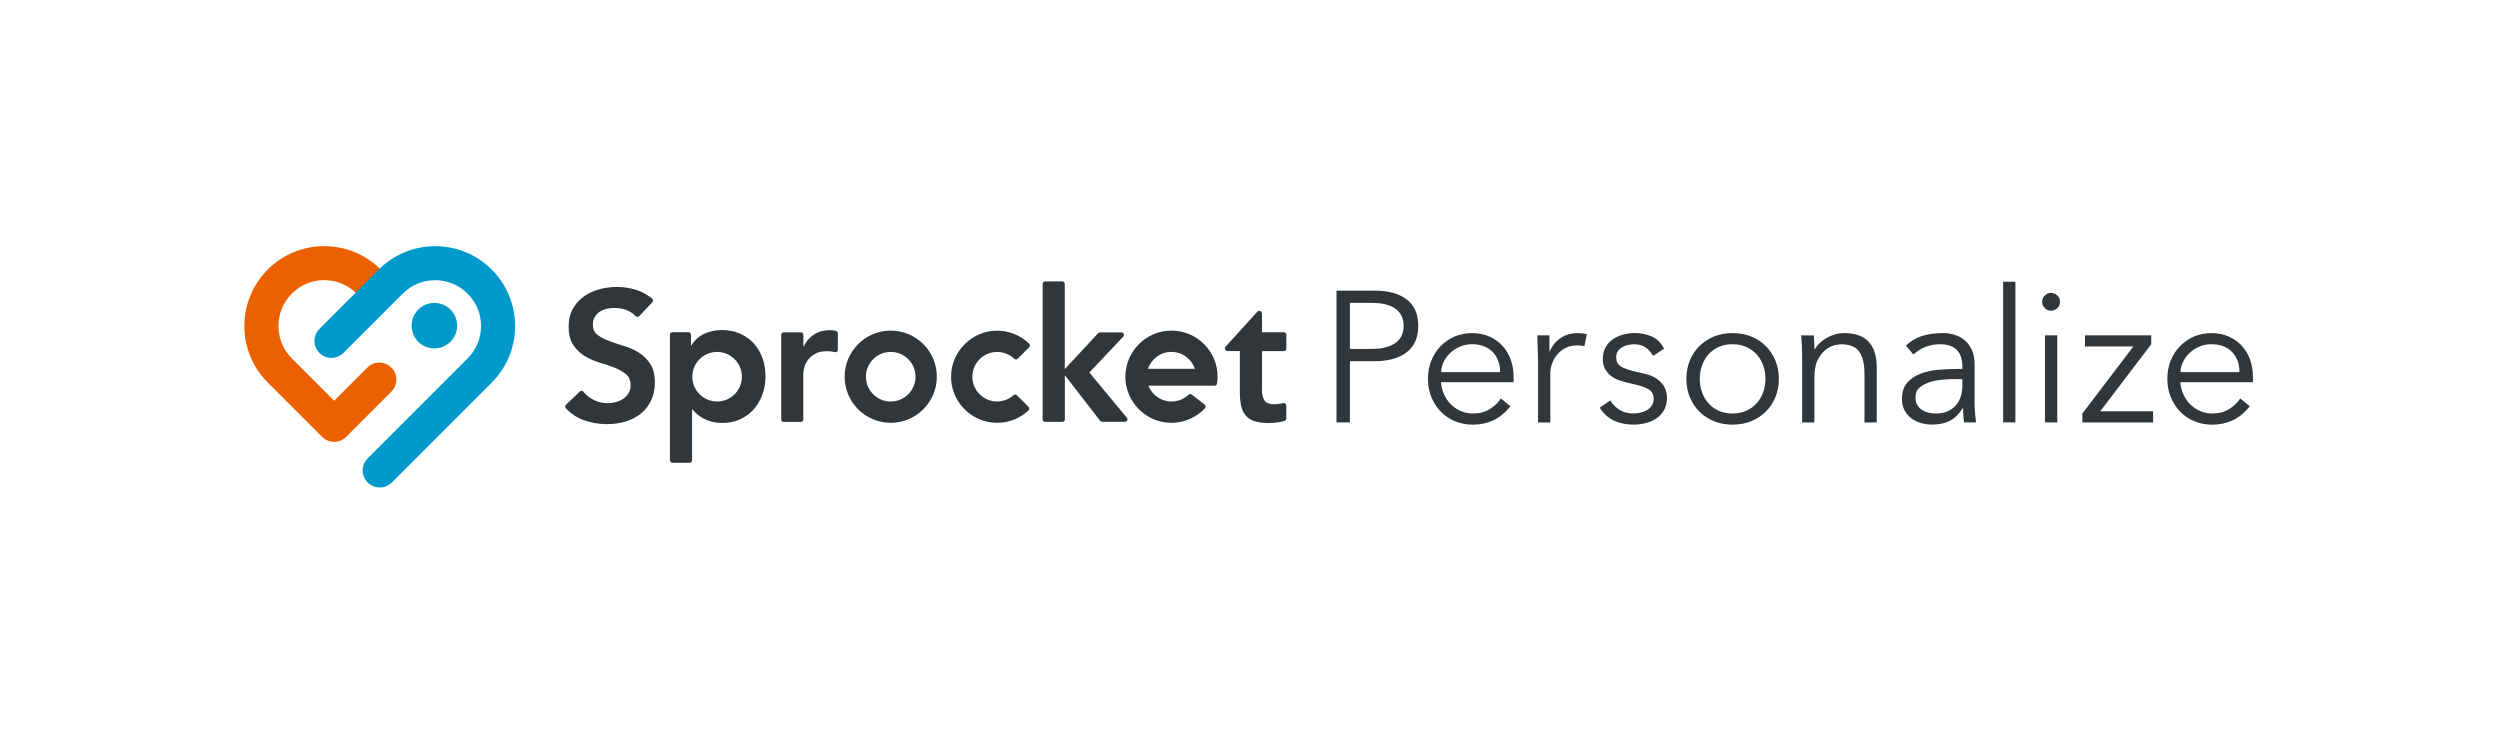 <?xml version="1.0" encoding="UTF-8"?>
<svg id="_レイヤー_1" data-name="レイヤー 1" xmlns="http://www.w3.org/2000/svg" viewBox="0 0 526 154.47">
  <defs>
    <style>
      .cls-1 {
        fill: #30363a;
      }

      .cls-2 {
        fill: #09c;
      }

      .cls-3 {
        fill: #eb6100;
      }
    </style>
  </defs>
  <g>
    <path class="cls-1" d="M187.41,88.96c-5.35,0-9.7-4.35-9.7-9.7s4.35-9.7,9.7-9.7,9.7,4.35,9.7,9.7-4.35,9.7-9.7,9.7ZM187.41,74.04c-2.88,0-5.22,2.34-5.22,5.22s2.34,5.22,5.22,5.22,5.22-2.34,5.22-5.22-2.34-5.22-5.22-5.22Z"/>
    <path class="cls-1" d="M133.96,61.03c1.19.38,2.27.99,3.25,1.8.23.2.24.55.04.77l-2.76,2.91c-.21.22-.57.22-.78,0-.47-.52-1.04-.92-1.72-1.2-.87-.35-1.78-.52-2.74-.52-.57,0-1.12.07-1.65.19-.53.13-1.01.34-1.44.62-.43.29-.77.65-1.03,1.11-.26.45-.39.99-.39,1.61,0,.93.32,1.64.97,2.13.65.49,1.45.92,2.41,1.28.96.36,2.01.71,3.14,1.05,1.14.34,2.19.8,3.14,1.4.96.6,1.76,1.39,2.41,2.37.65.98.97,2.29.97,3.92,0,1.48-.27,2.76-.82,3.86-.54,1.1-1.28,2.01-2.19,2.74-.92.73-1.99,1.27-3.2,1.63-1.22.36-2.5.54-3.84.54-1.71,0-3.35-.29-4.93-.85-1.43-.51-2.67-1.34-3.74-2.49-.19-.21-.18-.54.03-.73l2.9-2.81c.21-.21.56-.2.75.04.55.69,1.22,1.25,2.03,1.67.97.51,2,.76,3.09.76.57,0,1.14-.08,1.71-.23.57-.16,1.09-.39,1.55-.7.47-.31.84-.71,1.13-1.18.28-.48.43-1.03.43-1.65,0-1.01-.32-1.79-.97-2.33-.65-.54-1.45-1-2.41-1.38-.96-.38-2.01-.73-3.14-1.07-1.14-.34-2.19-.8-3.14-1.38s-1.76-1.36-2.41-2.33c-.65-.97-.97-2.27-.97-3.9,0-1.42.29-2.65.87-3.69.58-1.03,1.35-1.9,2.29-2.58.94-.69,2.02-1.2,3.24-1.53,1.22-.34,2.46-.51,3.73-.51,1.45,0,2.85.22,4.21.66Z"/>
    <path class="cls-1" d="M164.88,69.92h3.65c.28,0,.5.23.5.5v2.45h.08c.52-1.09,1.26-1.93,2.21-2.52.96-.6,2.06-.89,3.3-.89.28,0,.56.03.83.08.15.03.3.06.45.1.22.05.38.26.38.49v3.47c0,.32-.29.56-.6.5-.18-.04-.36-.07-.54-.11-.38-.07-.74-.1-1.11-.1-1.09,0-1.96.2-2.62.6-.66.4-1.16.86-1.51,1.38-.35.52-.58,1.04-.7,1.55-.12.52-.18.91-.18,1.16v9.69c0,.28-.23.5-.5.5h-3.65c-.28,0-.5-.23-.5-.5v-17.84c0-.28.23-.5.5-.5Z"/>
    <path class="cls-1" d="M160.44,75.39c-.41-1.19-1.02-2.23-1.82-3.11s-1.77-1.57-2.91-2.08c-1.14-.51-2.42-.76-3.84-.76-1.32,0-2.55.26-3.69.78-1.14.52-2.04,1.35-2.72,2.48h-.08v-2.29c0-.28-.23-.51-.51-.51h-3.41c-.28,0-.51.23-.51.51v26.4c0,.32.26.57.57.57h3.52c.32,0,.57-.26.57-.57v-10.65h.12c.23.31.53.63.89.95.36.32.8.63,1.32.91s1.11.52,1.79.7c.67.18,1.45.27,2.33.27,1.32,0,2.54-.25,3.65-.76,1.11-.5,2.06-1.2,2.85-2.08.79-.88,1.4-1.92,1.84-3.11.44-1.19.66-2.47.66-3.84s-.21-2.65-.62-3.84ZM156,80.28c-.39,2.05-2.05,3.71-4.1,4.1-3.67.7-6.84-2.47-6.14-6.14.39-2.05,2.05-3.71,4.1-4.1,3.67-.7,6.84,2.47,6.14,6.14Z"/>
    <path class="cls-1" d="M229.2,78.38l7.89,9.51c.28.34.04.86-.4.86h-4.8c-.16,0-.32-.08-.41-.2l-7.36-9.5h-.08v9.22c0,.27-.22.49-.49.49h-3.69c-.27,0-.49-.22-.49-.49v-28.53c0-.29.24-.53.53-.53h3.6c.29,0,.53.24.53.53v17.91l7.02-7.55c.1-.11.25-.17.4-.17h4.48c.48,0,.72.57.39.91l-7.13,7.55Z"/>
    <path class="cls-1" d="M209,84.42c-2.29-.35-4.11-2.24-4.38-4.54-.36-3.15,2.1-5.83,5.18-5.83,1.38,0,2.64.54,3.58,1.43.21.2.55.19.76-.02l2.38-2.38c.21-.21.22-.57,0-.78-1.85-1.78-4.39-2.85-7.18-2.72-4.94.23-9,4.3-9.23,9.23-.26,5.55,4.19,10.15,9.69,10.15,2.55,0,4.87-.99,6.6-2.61.21-.2.21-.54,0-.75l-2.43-2.43c-.19-.19-.5-.21-.71-.03-1.11.99-2.63,1.52-4.28,1.27Z"/>
    <path class="cls-1" d="M246.48,69.56c-5.35,0-9.7,4.35-9.7,9.7s4.35,9.7,9.7,9.7c2.77,0,5.27-1.18,7.04-3.05.22-.23.18-.6-.07-.8l-2.69-2.08c-.21-.16-.51-.16-.7.02-.94.88-2.2,1.43-3.58,1.43-2.21,0-4.1-1.39-4.86-3.33h13.94c.24,0,.45-.17.49-.41.08-.48.13-.97.13-1.48,0-5.35-4.35-9.7-9.7-9.7ZM241.53,77.6c.69-2.07,2.65-3.56,4.94-3.56s4.25,1.49,4.94,3.56h-9.89Z"/>
    <path class="cls-1" d="M268.84,88.88c.56-.07,1.05-.19,1.47-.34.21-.08.33-.29.33-.51v-2.7c0-.37-.36-.62-.71-.52-.14.04-.29.08-.45.11-.49.09-.95.14-1.36.14-1.04,0-1.73-.27-2.08-.82-.35-.54-.52-1.28-.52-2.21v-8.15h4.6c.29,0,.53-.24.53-.53v-2.91c0-.29-.24-.53-.53-.53h-4.6v-3.94c0-.51-.63-.76-.98-.38l-6.67,7.34c-.33.36-.07.94.42.94h2.57v8.54c0,1.09.08,2.05.25,2.87.17.83.48,1.52.93,2.08.45.56,1.07.97,1.86,1.24.79.27,1.81.41,3.05.41.54,0,1.17-.05,1.88-.14Z"/>
  </g>
  <g>
    <path class="cls-1" d="M281.2,61.15h8.07c2.82,0,5.04.61,6.68,1.84,1.63,1.23,2.45,3.08,2.45,5.56s-.82,4.34-2.45,5.58c-1.63,1.24-3.86,1.86-6.68,1.86h-5.25v12.88h-2.82v-27.72ZM284.02,73.41h4.54c1.25,0,2.32-.13,3.19-.39s1.57-.61,2.09-1.04.9-.94,1.14-1.53c.23-.59.35-1.22.35-1.9s-.12-1.27-.35-1.86c-.24-.59-.61-1.1-1.14-1.55s-1.22-.79-2.09-1.04-1.94-.37-3.19-.37h-4.54v9.67Z"/>
    <path class="cls-1" d="M303.17,80.42c.08.91.3,1.78.67,2.58.37.81.85,1.51,1.45,2.1.6.59,1.29,1.05,2.08,1.39.78.34,1.63.51,2.55.51,1.38,0,2.58-.32,3.58-.96s1.77-1.38,2.29-2.21l2,1.64c-1.1,1.38-2.31,2.38-3.62,2.98s-2.73.9-4.25.9c-1.36,0-2.62-.24-3.78-.72s-2.16-1.15-3-2.02c-.84-.86-1.49-1.88-1.98-3.05-.48-1.17-.72-2.45-.72-3.84s.24-2.66.71-3.84,1.12-2.19,1.96-3.05c.84-.86,1.82-1.53,2.94-2.02,1.12-.48,2.34-.72,3.64-.72,1.38,0,2.62.25,3.72.74,1.1.5,2.02,1.16,2.76,1.98.74.82,1.31,1.79,1.7,2.9s.59,2.29.59,3.54v1.17h-15.27ZM315.62,78.3c0-1.75-.52-3.16-1.57-4.25-1.04-1.08-2.51-1.63-4.39-1.63-.84,0-1.65.16-2.43.49-.78.33-1.47.76-2.06,1.31-.59.55-1.06,1.17-1.41,1.88s-.53,1.44-.53,2.19h12.37Z"/>
    <path class="cls-1" d="M323.61,76.27c0-.81-.02-1.63-.06-2.47-.04-.84-.07-1.92-.1-3.25h2.55v3.41h.08c.18-.5.44-.97.78-1.43.34-.46.75-.87,1.23-1.23s1.04-.66,1.69-.88c.64-.22,1.36-.33,2.17-.33.73,0,1.37.08,1.92.23l-.51,2.55c-.34-.13-.84-.2-1.49-.2-.99,0-1.84.19-2.55.57-.71.38-1.29.86-1.76,1.45s-.82,1.22-1.04,1.9c-.22.68-.33,1.33-.33,1.96v10.34h-2.58v-12.61Z"/>
    <path class="cls-1" d="M347.8,74.9c-.39-.76-.91-1.36-1.57-1.8s-1.45-.67-2.39-.67c-.44,0-.89.05-1.35.16-.46.1-.87.27-1.23.49s-.66.5-.88.84c-.22.34-.33.76-.33,1.25,0,.86.3,1.49.9,1.88.6.39,1.5.73,2.7,1.02l2.62.63c1.28.29,2.34.87,3.19,1.74s1.27,1.96,1.27,3.27c0,.99-.2,1.85-.61,2.56-.4.72-.94,1.31-1.6,1.76-.67.46-1.43.79-2.29,1-.86.21-1.74.31-2.62.31-1.41,0-2.72-.27-3.93-.8s-2.25-1.45-3.11-2.76l2.23-1.53c.52.84,1.18,1.5,1.98,2,.8.5,1.74.74,2.84.74.52,0,1.04-.06,1.57-.18.52-.12.99-.3,1.39-.55.41-.25.73-.57.98-.96.25-.39.37-.85.37-1.37,0-.91-.34-1.57-1.02-1.98-.68-.4-1.5-.72-2.47-.96l-2.51-.59c-.31-.08-.74-.21-1.27-.39s-1.06-.46-1.57-.82c-.51-.36-.95-.84-1.31-1.43s-.55-1.31-.55-2.17c0-.94.19-1.76.57-2.47s.89-1.28,1.53-1.72c.64-.44,1.36-.78,2.17-1,.81-.22,1.64-.33,2.51-.33,1.28,0,2.47.25,3.56.74,1.1.5,1.94,1.34,2.55,2.55l-2.31,1.53Z"/>
    <path class="cls-1" d="M374.27,79.71c0,1.38-.24,2.66-.73,3.84-.48,1.17-1.15,2.19-2.02,3.05-.86.86-1.89,1.53-3.07,2.02s-2.5.72-3.93.72-2.71-.24-3.9-.72-2.21-1.15-3.07-2.02c-.86-.86-1.53-1.88-2.02-3.05-.48-1.17-.72-2.45-.72-3.84s.24-2.66.72-3.84c.48-1.17,1.16-2.19,2.02-3.05.86-.86,1.89-1.53,3.07-2.02,1.19-.48,2.49-.72,3.9-.72s2.75.24,3.93.72c1.19.48,2.21,1.15,3.07,2.02.86.86,1.53,1.88,2.02,3.05s.73,2.45.73,3.84ZM371.45,79.71c0-1.02-.16-1.97-.49-2.86-.33-.89-.79-1.66-1.39-2.31-.6-.65-1.33-1.17-2.17-1.55-.85-.38-1.81-.57-2.88-.57s-2.03.19-2.88.57c-.85.38-1.57.89-2.15,1.55-.59.65-1.04,1.42-1.37,2.31-.33.89-.49,1.84-.49,2.86s.16,1.97.49,2.86c.33.89.78,1.66,1.37,2.31.59.65,1.31,1.17,2.15,1.55.85.38,1.81.57,2.88.57s2.03-.19,2.88-.57c.85-.38,1.57-.89,2.17-1.55.6-.65,1.06-1.42,1.39-2.31.33-.89.49-1.84.49-2.86Z"/>
    <path class="cls-1" d="M381.63,70.55c.05.5.08.99.1,1.47.01.48.02.97.02,1.47h.08c.29-.5.65-.95,1.1-1.37.44-.42.94-.78,1.49-1.08.55-.3,1.13-.53,1.74-.71.61-.17,1.22-.25,1.82-.25,2.35,0,4.09.62,5.21,1.86,1.12,1.24,1.68,3.01,1.68,5.31v11.63h-2.58v-10.14c0-2.04-.35-3.6-1.06-4.68-.71-1.08-2.01-1.63-3.92-1.63-.13,0-.5.05-1.1.16-.6.1-1.23.39-1.9.86-.67.47-1.26,1.18-1.78,2.11-.52.94-.78,2.25-.78,3.92v9.4h-2.58v-14.29c0-.5-.02-1.12-.06-1.88-.04-.76-.08-1.47-.14-2.15h2.66Z"/>
    <path class="cls-1" d="M412.88,77.64v-.47c0-3.16-1.57-4.74-4.7-4.74-2.14,0-4.01.72-5.6,2.15l-1.57-1.84c1.72-1.78,4.31-2.66,7.75-2.66.89,0,1.74.13,2.56.39s1.53.66,2.13,1.19c.6.54,1.08,1.21,1.45,2.02.36.81.55,1.78.55,2.9v8.18c0,.7.03,1.44.1,2.21.07.77.14,1.4.22,1.9h-2.51c-.08-.44-.14-.93-.18-1.45-.04-.52-.06-1.03-.06-1.53h-.08c-.76,1.23-1.65,2.11-2.68,2.64-1.03.53-2.29.8-3.78.8-.81,0-1.59-.11-2.35-.33-.76-.22-1.43-.56-2.02-1.02-.59-.46-1.06-1.02-1.41-1.68s-.53-1.44-.53-2.33c0-1.49.38-2.66,1.15-3.5.77-.85,1.74-1.48,2.9-1.9,1.16-.42,2.4-.68,3.72-.78,1.32-.1,2.53-.16,3.62-.16h1.29ZM411.55,79.75c-.65,0-1.47.03-2.45.1-.98.07-1.92.22-2.82.47-.9.25-1.67.63-2.31,1.16-.64.52-.96,1.24-.96,2.15,0,.6.12,1.12.37,1.55s.58.78,1,1.06c.42.27.88.47,1.39.59.51.12,1.02.18,1.55.18.94,0,1.75-.16,2.45-.47.69-.31,1.27-.74,1.74-1.27.47-.53.81-1.16,1.04-1.88.22-.72.33-1.48.33-2.29v-1.33h-1.33Z"/>
    <path class="cls-1" d="M424.04,88.87h-2.58v-29.6h2.58v29.6Z"/>
    <path class="cls-1" d="M433.43,63.5c0,.55-.2,1-.59,1.35-.39.35-.82.53-1.29.53s-.9-.18-1.29-.53c-.39-.35-.59-.8-.59-1.35s.2-1,.59-1.35c.39-.35.82-.53,1.29-.53s.9.18,1.29.53c.39.35.59.8.59,1.35ZM432.85,88.87h-2.58v-18.32h2.58v18.32Z"/>
    <path class="cls-1" d="M452.62,72.43l-10.73,14.1h11.12v2.35h-14.88v-1.88l10.73-14.1h-10.18v-2.35h13.94v1.88Z"/>
    <path class="cls-1" d="M458.73,80.42c.08.91.3,1.78.67,2.58.37.81.85,1.51,1.45,2.1.6.59,1.29,1.05,2.08,1.39.78.34,1.63.51,2.55.51,1.38,0,2.58-.32,3.58-.96s1.77-1.38,2.29-2.21l2,1.64c-1.1,1.38-2.3,2.38-3.62,2.98-1.32.6-2.74.9-4.25.9-1.36,0-2.62-.24-3.78-.72s-2.16-1.15-2.99-2.02c-.84-.86-1.49-1.88-1.98-3.05-.48-1.17-.72-2.45-.72-3.84s.23-2.66.7-3.84c.47-1.17,1.12-2.19,1.96-3.05s1.81-1.53,2.94-2.02c1.12-.48,2.33-.72,3.64-.72,1.38,0,2.62.25,3.72.74,1.1.5,2.02,1.16,2.76,1.98.74.82,1.31,1.79,1.7,2.9.39,1.11.59,2.29.59,3.54v1.17h-15.27ZM471.18,78.3c0-1.75-.52-3.16-1.57-4.25-1.04-1.08-2.51-1.63-4.39-1.63-.84,0-1.64.16-2.43.49-.78.33-1.47.76-2.06,1.31-.59.55-1.06,1.17-1.41,1.88-.35.71-.53,1.44-.53,2.19h12.37Z"/>
  </g>
  <g>
    <path class="cls-3" d="M70.29,92.96c-.92,0-1.83-.35-2.53-1.05l-11.43-11.43c-6.55-6.55-6.55-17.22,0-23.77,3.18-3.17,7.4-4.92,11.89-4.92s8.71,1.75,11.89,4.92c1.4,1.4,1.4,3.66,0,5.06-1.4,1.4-3.66,1.4-5.06,0-1.82-1.82-4.25-2.83-6.82-2.83s-5,1-6.82,2.83c-3.76,3.76-3.76,9.89,0,13.65l8.9,8.9,6.98-6.98c1.4-1.4,3.66-1.4,5.06,0,1.4,1.4,1.4,3.66,0,5.06l-9.51,9.51c-.7.7-1.61,1.05-2.53,1.05Z"/>
    <path class="cls-2" d="M79.88,102.56c-.92,0-1.83-.35-2.53-1.05-1.4-1.4-1.4-3.66,0-5.06l21.03-21.03c1.82-1.82,2.83-4.25,2.83-6.82s-1-5-2.83-6.82c-1.82-1.82-4.25-2.83-6.82-2.83s-5,1-6.82,2.83l-12.47,12.47c-1.4,1.4-3.66,1.4-5.06,0s-1.4-3.66,0-5.06l12.47-12.47c3.18-3.17,7.4-4.92,11.89-4.92s8.71,1.75,11.89,4.92c3.17,3.17,4.92,7.4,4.92,11.89s-1.75,8.71-4.92,11.89l-21.03,21.03c-.7.7-1.61,1.05-2.53,1.05Z"/>
    <circle class="cls-2" cx="91.39" cy="68.52" r="4.79"/>
  </g>
</svg>